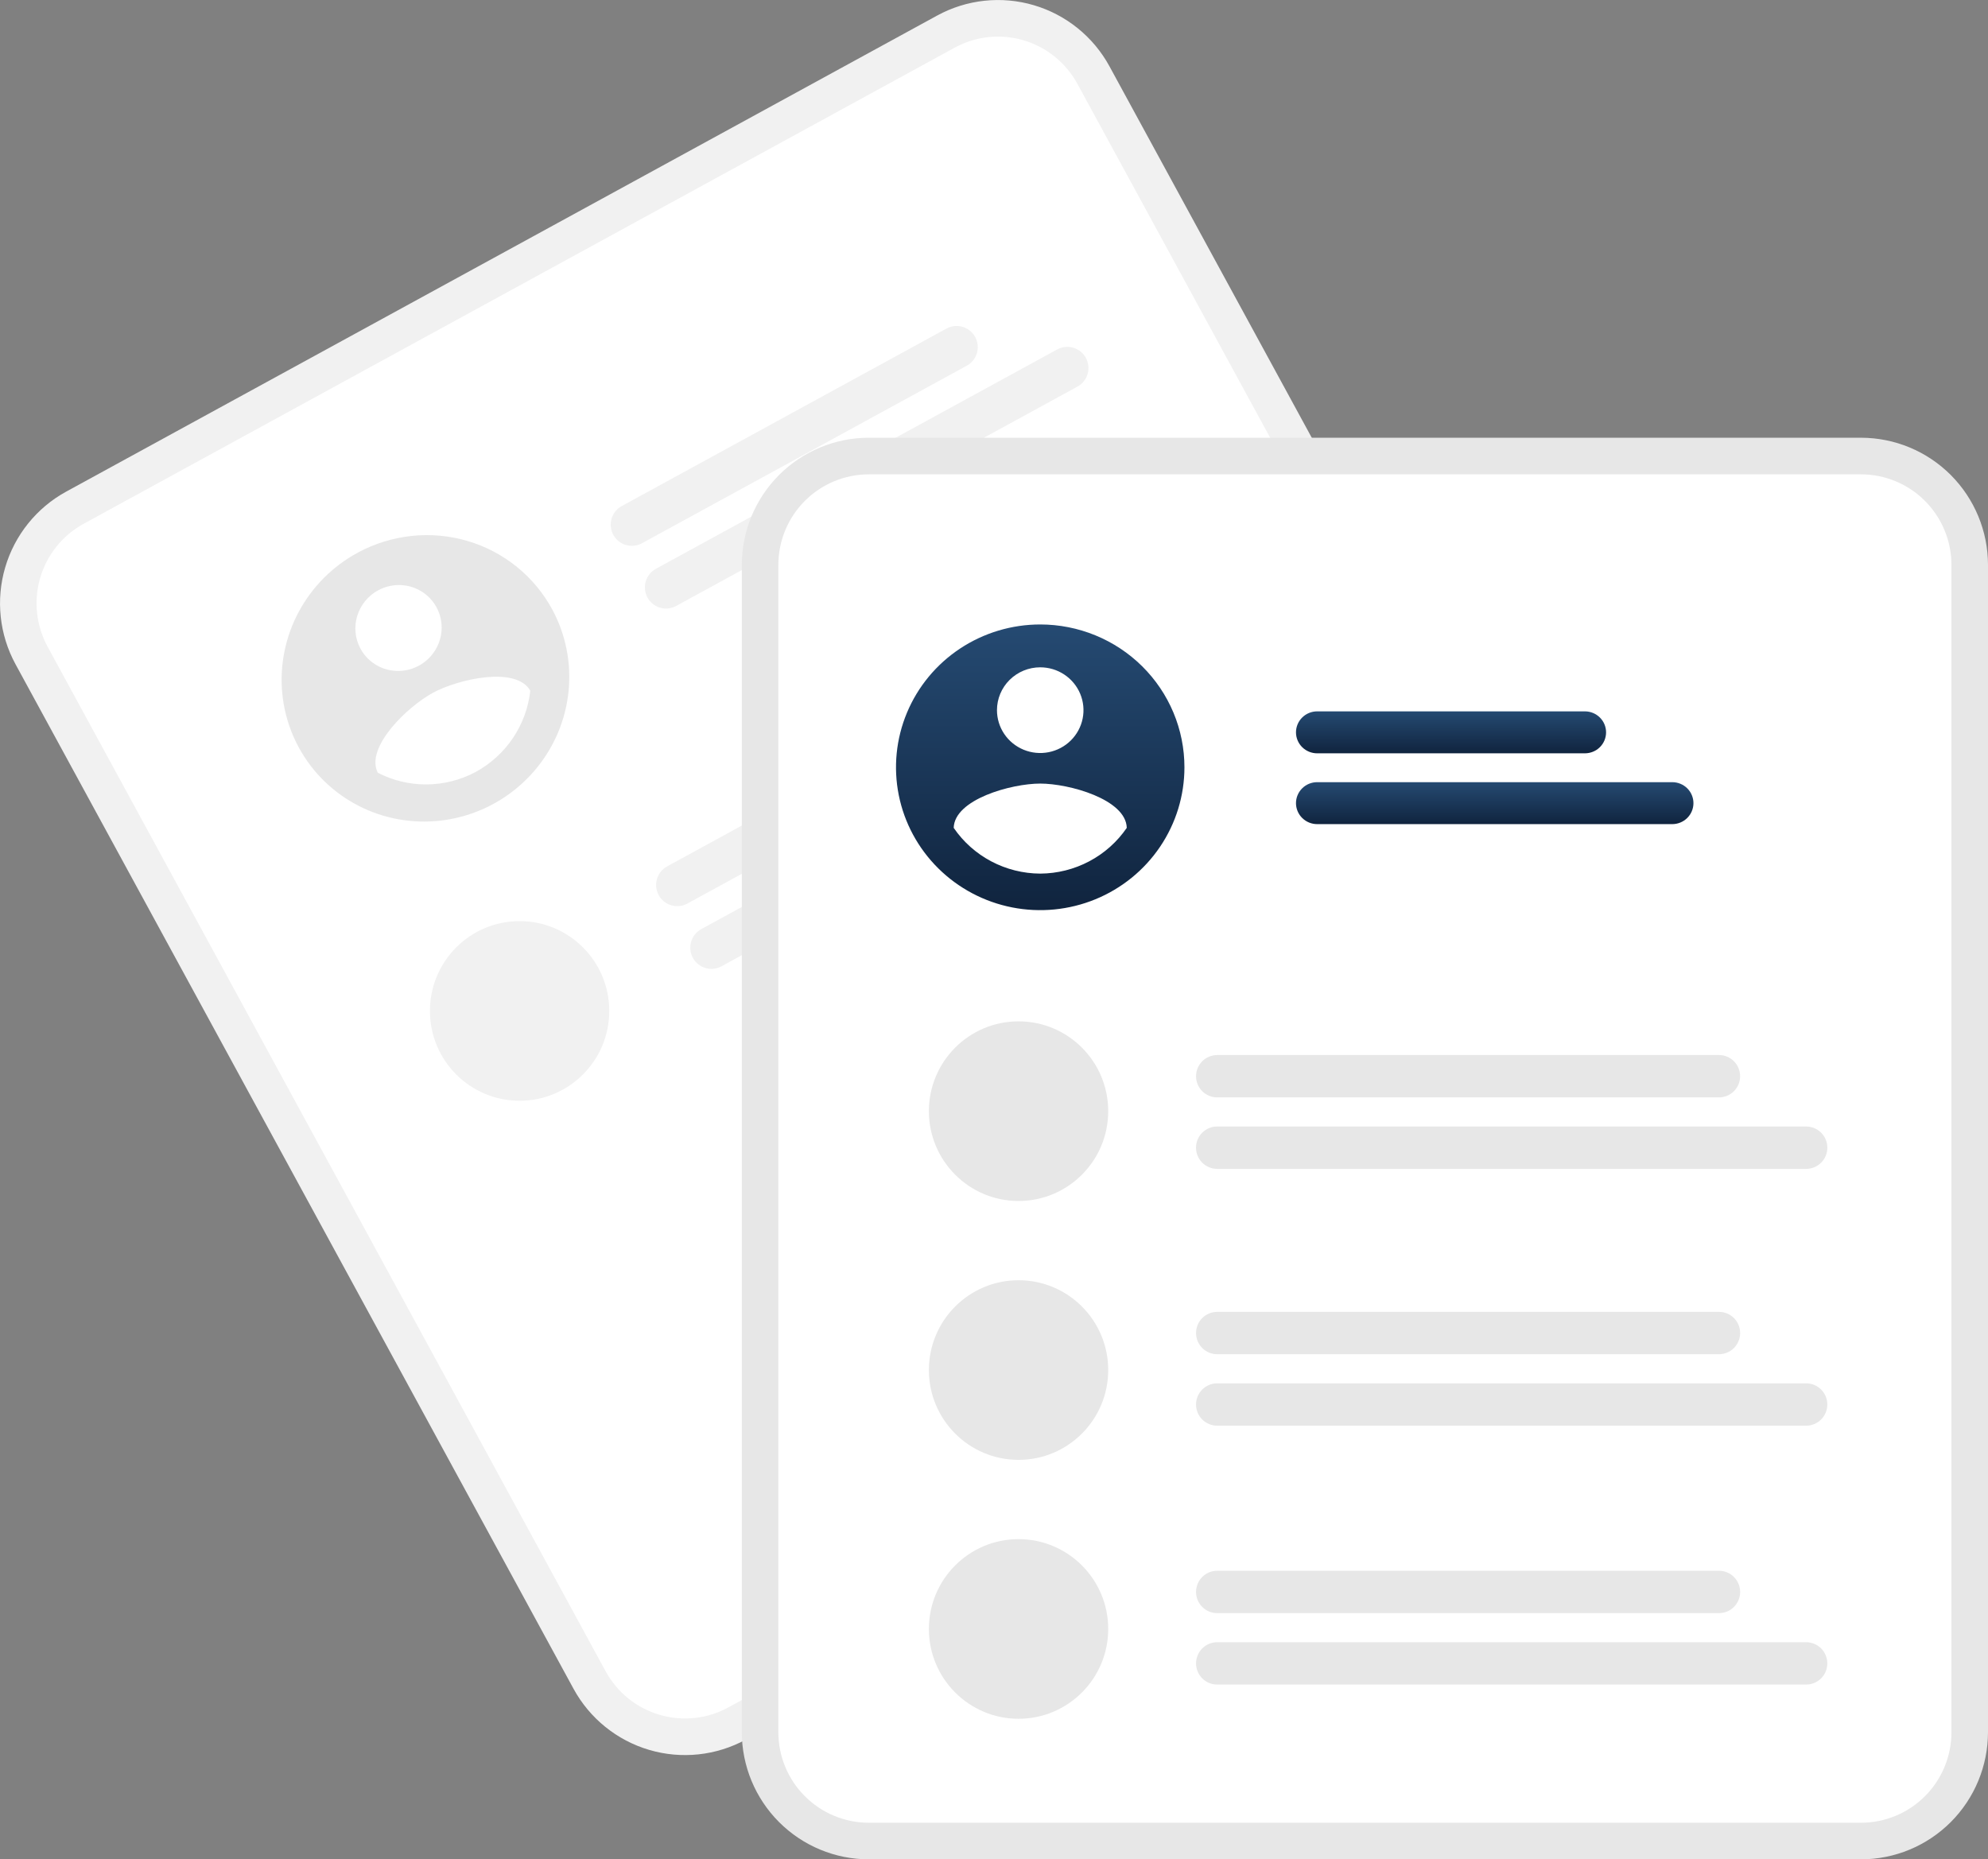 <svg width="294" height="275" viewBox="0 0 294 275" fill="none" xmlns="http://www.w3.org/2000/svg">
<rect x="0" y="0" width="294" height="275" fill="#808080" stroke="none"/>
<g clip-path="url(#clip0_10918_143447)">
<path d="M138.605 2.294L129.609 7.211L18.772 67.8L9.775 72.718C5.41 75.111 2.17 79.141 0.767 83.924C-0.637 88.707 -0.089 93.852 2.289 98.231L84.827 249.789C87.215 254.162 91.237 257.408 96.011 258.814C100.785 260.22 105.921 259.672 110.291 257.289L110.315 257.276L239.098 186.877L239.121 186.864C243.486 184.471 246.726 180.442 248.13 175.659C249.533 170.876 248.985 165.73 246.607 161.352L164.069 9.794C161.681 5.42 157.659 2.174 152.885 0.768C148.111 -0.638 142.976 -0.089 138.605 2.294Z" fill="#F1F1F1"/>
<path d="M141.195 7.045L130.539 12.869L23.02 71.645L12.365 77.469C9.256 79.173 6.949 82.043 5.949 85.449C4.95 88.855 5.34 92.519 7.034 95.637L89.571 247.195C91.272 250.31 94.136 252.621 97.536 253.622C100.936 254.624 104.593 254.233 107.705 252.536L107.728 252.524L236.512 182.124L236.535 182.111C239.644 180.407 241.951 177.538 242.95 174.132C243.949 170.726 243.56 167.062 241.866 163.943L159.328 12.386C157.628 9.271 154.763 6.96 151.364 5.958C147.964 4.957 144.307 5.348 141.195 7.045Z" fill="white"/>
<path d="M142.97 54.091L94.939 80.347C94.211 80.745 93.356 80.837 92.56 80.603C91.765 80.368 91.095 79.827 90.698 79.098C90.301 78.369 90.21 77.512 90.443 76.715C90.677 75.919 91.217 75.248 91.945 74.85L139.976 48.593C140.704 48.196 141.559 48.104 142.354 48.338C143.15 48.572 143.82 49.113 144.217 49.842C144.614 50.572 144.705 51.429 144.472 52.225C144.238 53.022 143.698 53.693 142.97 54.091H142.97Z" fill="#F1F1F1"/>
<path d="M159.34 57.181L99.992 89.624C99.264 90.021 98.408 90.113 97.613 89.879C96.818 89.645 96.148 89.104 95.751 88.375C95.354 87.646 95.262 86.788 95.496 85.992C95.73 85.195 96.27 84.524 96.998 84.126L156.346 51.683C156.706 51.486 157.102 51.362 157.51 51.319C157.918 51.275 158.331 51.312 158.724 51.428C159.118 51.544 159.485 51.736 159.805 51.995C160.124 52.253 160.39 52.571 160.587 52.932C160.783 53.293 160.907 53.69 160.951 54.098C160.994 54.507 160.957 54.921 160.841 55.315C160.726 55.71 160.534 56.078 160.276 56.398C160.018 56.718 159.7 56.984 159.34 57.181H159.34Z" fill="#F1F1F1"/>
<path d="M166.802 98.025L101.654 133.638C101.293 133.835 100.898 133.959 100.49 134.003C100.082 134.046 99.669 134.009 99.275 133.893C98.881 133.777 98.514 133.585 98.195 133.327C97.875 133.069 97.61 132.75 97.413 132.389C97.216 132.028 97.093 131.632 97.049 131.223C97.005 130.814 97.042 130.401 97.158 130.006C97.274 129.611 97.466 129.244 97.724 128.924C97.981 128.603 98.299 128.337 98.66 128.14L163.808 92.527C164.536 92.129 165.391 92.037 166.186 92.272C166.982 92.506 167.652 93.047 168.049 93.776C168.446 94.505 168.537 95.362 168.303 96.159C168.07 96.956 167.53 97.627 166.802 98.025H166.802Z" fill="#F1F1F1"/>
<path d="M183.172 101.114L106.706 142.914C105.979 143.312 105.123 143.404 104.328 143.17C103.533 142.935 102.863 142.394 102.466 141.665C102.069 140.936 101.977 140.079 102.211 139.282C102.445 138.486 102.985 137.815 103.712 137.417L180.178 95.617C180.906 95.219 181.761 95.127 182.556 95.362C183.352 95.596 184.021 96.137 184.418 96.866C184.816 97.595 184.907 98.452 184.673 99.249C184.44 100.046 183.9 100.717 183.172 101.114H183.172Z" fill="#F1F1F1"/>
<path d="M76.841 162.803C84.165 162.803 90.101 156.856 90.101 149.519C90.101 142.182 84.165 136.234 76.841 136.234C69.519 136.234 63.582 142.182 63.582 149.519C63.582 156.856 69.519 162.803 76.841 162.803Z" fill="#F1F1F1"/>
<path d="M275.232 64.742H128.473C123.497 64.748 118.727 66.731 115.208 70.256C111.69 73.781 109.711 78.56 109.705 83.546V256.196C109.711 261.181 111.69 265.96 115.208 269.485C118.727 273.01 123.497 274.993 128.473 274.999H275.232C280.208 274.993 284.978 273.01 288.497 269.485C292.015 265.96 293.994 261.181 294 256.196V83.546C293.994 78.56 292.015 73.781 288.497 70.256C284.978 66.731 280.208 64.748 275.232 64.742Z" fill="#E7E7E7"/>
<path d="M275.231 70.156H128.473C124.929 70.16 121.532 71.572 119.026 74.083C116.521 76.593 115.111 79.996 115.107 83.547V256.196C115.111 259.747 116.521 263.15 119.026 265.66C121.532 268.171 124.929 269.583 128.473 269.587H275.231C278.775 269.583 282.172 268.171 284.677 265.66C287.183 263.15 288.592 259.747 288.596 256.196V83.547C288.592 79.996 287.183 76.593 284.677 74.083C282.172 71.572 278.775 70.16 275.231 70.156Z" fill="white"/>
<path d="M153.837 92.359C149.618 92.359 145.495 93.598 141.987 95.919C138.48 98.24 135.746 101.54 134.132 105.4C132.517 109.26 132.095 113.508 132.917 117.606C133.74 121.704 135.771 125.469 138.754 128.424C141.736 131.378 145.537 133.391 149.674 134.206C153.811 135.021 158.099 134.603 161.996 133.004C165.894 131.406 169.225 128.698 171.568 125.224C173.912 121.75 175.163 117.665 175.163 113.487V113.486C175.163 110.711 174.612 107.964 173.54 105.401C172.468 102.838 170.897 100.509 168.917 98.547C166.936 96.585 164.585 95.029 161.997 93.968C159.41 92.906 156.636 92.359 153.836 92.359H153.837ZM153.837 98.697C155.102 98.697 156.339 99.068 157.391 99.765C158.443 100.461 159.263 101.451 159.747 102.609C160.232 103.767 160.358 105.041 160.111 106.27C159.865 107.5 159.255 108.629 158.361 109.515C157.466 110.402 156.326 111.005 155.085 111.25C153.844 111.494 152.557 111.369 151.388 110.889C150.219 110.409 149.22 109.597 148.517 108.555C147.814 107.513 147.439 106.288 147.439 105.034C147.439 103.353 148.113 101.741 149.313 100.553C150.513 99.364 152.14 98.697 153.837 98.697ZM153.837 129.208C151.309 129.196 148.822 128.574 146.592 127.395C144.363 126.216 142.457 124.516 141.04 122.443C141.143 118.218 149.571 115.892 153.837 115.892C158.102 115.892 166.531 118.218 166.633 122.443C165.215 124.515 163.309 126.214 161.079 127.392C158.85 128.571 156.364 129.194 153.837 129.208Z" fill="url(#paint0_linear_10918_143447)"/>
<path d="M52.957 81.712C49.239 83.711 46.19 86.757 44.194 90.465C42.198 94.172 41.345 98.375 41.743 102.542C42.141 106.709 43.773 110.652 46.43 113.873C49.088 117.095 52.653 119.449 56.675 120.639C60.697 121.829 64.994 121.802 69.024 120.559C73.055 119.317 76.636 116.916 79.316 113.66C81.996 110.404 83.655 106.44 84.081 102.268C84.508 98.096 83.684 93.904 81.714 90.222L81.713 90.221C80.405 87.776 78.623 85.617 76.47 83.866C74.316 82.115 71.834 80.808 69.163 80.017C66.493 79.228 63.687 78.971 60.906 79.261C58.125 79.552 55.424 80.385 52.956 81.712L52.957 81.712ZM55.946 87.296C57.06 86.697 58.326 86.438 59.581 86.553C60.837 86.668 62.026 87.151 62.999 87.942C63.972 88.733 64.684 89.796 65.047 90.996C65.409 92.196 65.405 93.48 65.034 94.685C64.664 95.89 63.944 96.962 62.966 97.766C61.987 98.57 60.795 99.069 59.538 99.2C58.282 99.332 57.019 99.089 55.907 98.504C54.797 97.919 53.888 97.017 53.297 95.913C52.504 94.432 52.338 92.692 52.835 91.076C53.331 89.46 54.45 88.1 55.946 87.296ZM70.335 114.182C68.103 115.37 65.618 116 63.097 116.018C60.576 116.036 58.095 115.441 55.869 114.286C53.967 110.514 60.297 104.47 64.055 102.448C67.814 100.427 76.338 98.481 78.421 102.156C78.149 104.654 77.27 107.054 75.861 109.15C74.453 111.245 72.556 112.972 70.335 114.182Z" fill="#131313" fill-opacity="0.1"/>
<path d="M234.386 111.416H194.792C193.962 111.416 193.165 111.089 192.578 110.508C191.99 109.926 191.66 109.137 191.66 108.314C191.66 107.491 191.99 106.702 192.578 106.12C193.165 105.538 193.962 105.211 194.792 105.211H234.386C235.216 105.211 236.013 105.538 236.601 106.12C237.188 106.702 237.518 107.491 237.518 108.314C237.518 109.137 237.188 109.926 236.601 110.508C236.013 111.089 235.216 111.416 234.386 111.416Z" fill="url(#paint1_linear_10918_143447)"/>
<path d="M247.306 121.889H194.792C193.962 121.889 193.165 121.562 192.578 120.98C191.99 120.398 191.66 119.609 191.66 118.786C191.66 117.963 191.99 117.174 192.578 116.592C193.165 116.01 193.962 115.684 194.792 115.684H247.306C248.137 115.684 248.934 116.01 249.521 116.592C250.109 117.174 250.439 117.963 250.439 118.786C250.439 119.609 250.109 120.398 249.521 120.98C248.934 121.562 248.137 121.889 247.306 121.889Z" fill="url(#paint2_linear_10918_143447)"/>
<path d="M254.219 162.306H180.004C179.594 162.306 179.187 162.225 178.808 162.067C178.429 161.91 178.085 161.679 177.794 161.388C177.504 161.098 177.274 160.752 177.117 160.373C176.96 159.993 176.879 159.585 176.879 159.174C176.879 158.763 176.96 158.356 177.117 157.976C177.274 157.596 177.504 157.251 177.794 156.96C178.085 156.669 178.429 156.439 178.808 156.281C179.187 156.124 179.594 156.043 180.004 156.043H254.219C255.047 156.044 255.842 156.374 256.427 156.961C257.012 157.548 257.341 158.344 257.341 159.174C257.341 160.004 257.012 160.8 256.427 161.387C255.842 161.974 255.047 162.305 254.219 162.306Z" fill="#E7E7E7"/>
<path d="M267.111 172.876H180.004C179.593 172.876 179.186 172.796 178.807 172.638C178.427 172.481 178.082 172.251 177.792 171.96C177.501 171.669 177.271 171.324 177.113 170.944C176.956 170.564 176.875 170.156 176.875 169.745C176.875 169.333 176.956 168.926 177.113 168.545C177.271 168.165 177.501 167.82 177.792 167.529C178.082 167.238 178.427 167.008 178.807 166.851C179.186 166.693 179.593 166.613 180.004 166.613H267.111C267.522 166.613 267.928 166.693 268.308 166.851C268.688 167.008 269.033 167.238 269.323 167.529C269.614 167.82 269.844 168.165 270.002 168.545C270.159 168.926 270.24 169.333 270.24 169.745C270.24 170.156 270.159 170.564 270.002 170.944C269.844 171.324 269.614 171.669 269.323 171.96C269.033 172.251 268.688 172.481 268.308 172.638C267.928 172.796 267.522 172.876 267.111 172.876Z" fill="#E7E7E7"/>
<path d="M254.219 200.29H180.004C179.175 200.29 178.38 199.96 177.794 199.373C177.208 198.786 176.879 197.989 176.879 197.159C176.879 196.328 177.208 195.532 177.794 194.944C178.38 194.357 179.175 194.027 180.004 194.027H254.219C255.048 194.027 255.843 194.357 256.429 194.944C257.015 195.532 257.345 196.328 257.345 197.159C257.345 197.989 257.015 198.786 256.429 199.373C255.843 199.96 255.048 200.29 254.219 200.29Z" fill="#E7E7E7"/>
<path d="M267.111 210.86H180.004C179.175 210.86 178.38 210.53 177.794 209.943C177.208 209.356 176.879 208.559 176.879 207.729C176.879 206.898 177.208 206.102 177.794 205.515C178.38 204.928 179.175 204.598 180.004 204.598H267.111C267.94 204.598 268.735 204.928 269.321 205.515C269.907 206.102 270.237 206.898 270.237 207.729C270.237 208.559 269.907 209.356 269.321 209.943C268.735 210.53 267.94 210.86 267.111 210.86Z" fill="#E7E7E7"/>
<path d="M150.631 177.628C157.954 177.628 163.89 171.68 163.89 164.343C163.89 157.006 157.954 151.059 150.631 151.059C143.308 151.059 137.371 157.006 137.371 164.343C137.371 171.68 143.308 177.628 150.631 177.628Z" fill="#E7E7E7"/>
<path d="M150.631 215.917C157.954 215.917 163.89 209.969 163.89 202.632C163.89 195.295 157.954 189.348 150.631 189.348C143.308 189.348 137.371 195.295 137.371 202.632C137.371 209.969 143.308 215.917 150.631 215.917Z" fill="#E7E7E7"/>
<path d="M254.219 238.583H180.004C179.175 238.583 178.38 238.253 177.794 237.666C177.208 237.079 176.879 236.282 176.879 235.452C176.879 234.621 177.208 233.825 177.794 233.237C178.38 232.65 179.175 232.32 180.004 232.32H254.219C255.048 232.32 255.843 232.65 256.429 233.237C257.015 233.825 257.345 234.621 257.345 235.452C257.345 236.282 257.015 237.079 256.429 237.666C255.843 238.253 255.048 238.583 254.219 238.583Z" fill="#E7E7E7"/>
<path d="M267.111 249.149H180.004C179.175 249.149 178.38 248.819 177.794 248.232C177.208 247.645 176.879 246.848 176.879 246.018C176.879 245.188 177.208 244.391 177.794 243.804C178.38 243.217 179.175 242.887 180.004 242.887H267.111C267.94 242.887 268.735 243.217 269.321 243.804C269.907 244.391 270.237 245.188 270.237 246.018C270.237 246.848 269.907 247.645 269.321 248.232C268.735 248.819 267.94 249.149 267.111 249.149Z" fill="#E7E7E7"/>
<path d="M150.631 254.21C157.954 254.21 163.89 248.262 163.89 240.925C163.89 233.588 157.954 227.641 150.631 227.641C143.308 227.641 137.371 233.588 137.371 240.925C137.371 248.262 143.308 254.21 150.631 254.21Z" fill="#E7E7E7"/>
</g>
<defs>
<linearGradient id="paint0_linear_10918_143447" x1="153.836" y1="92.359" x2="153.836" y2="134.612" gradientUnits="userSpaceOnUse">
<stop stop-color="#254A72"/>
<stop offset="1" stop-color="#10243E"/>
</linearGradient>
<linearGradient id="paint1_linear_10918_143447" x1="214.589" y1="105.211" x2="214.589" y2="111.416" gradientUnits="userSpaceOnUse">
<stop stop-color="#254A72"/>
<stop offset="1" stop-color="#10243E"/>
</linearGradient>
<linearGradient id="paint2_linear_10918_143447" x1="221.049" y1="115.684" x2="221.049" y2="121.889" gradientUnits="userSpaceOnUse">
<stop stop-color="#254A72"/>
<stop offset="1" stop-color="#10243E"/>
</linearGradient>
<clipPath id="clip0_10918_143447">
<rect width="294" height="275" fill="white"/>
</clipPath>
</defs>
</svg>
